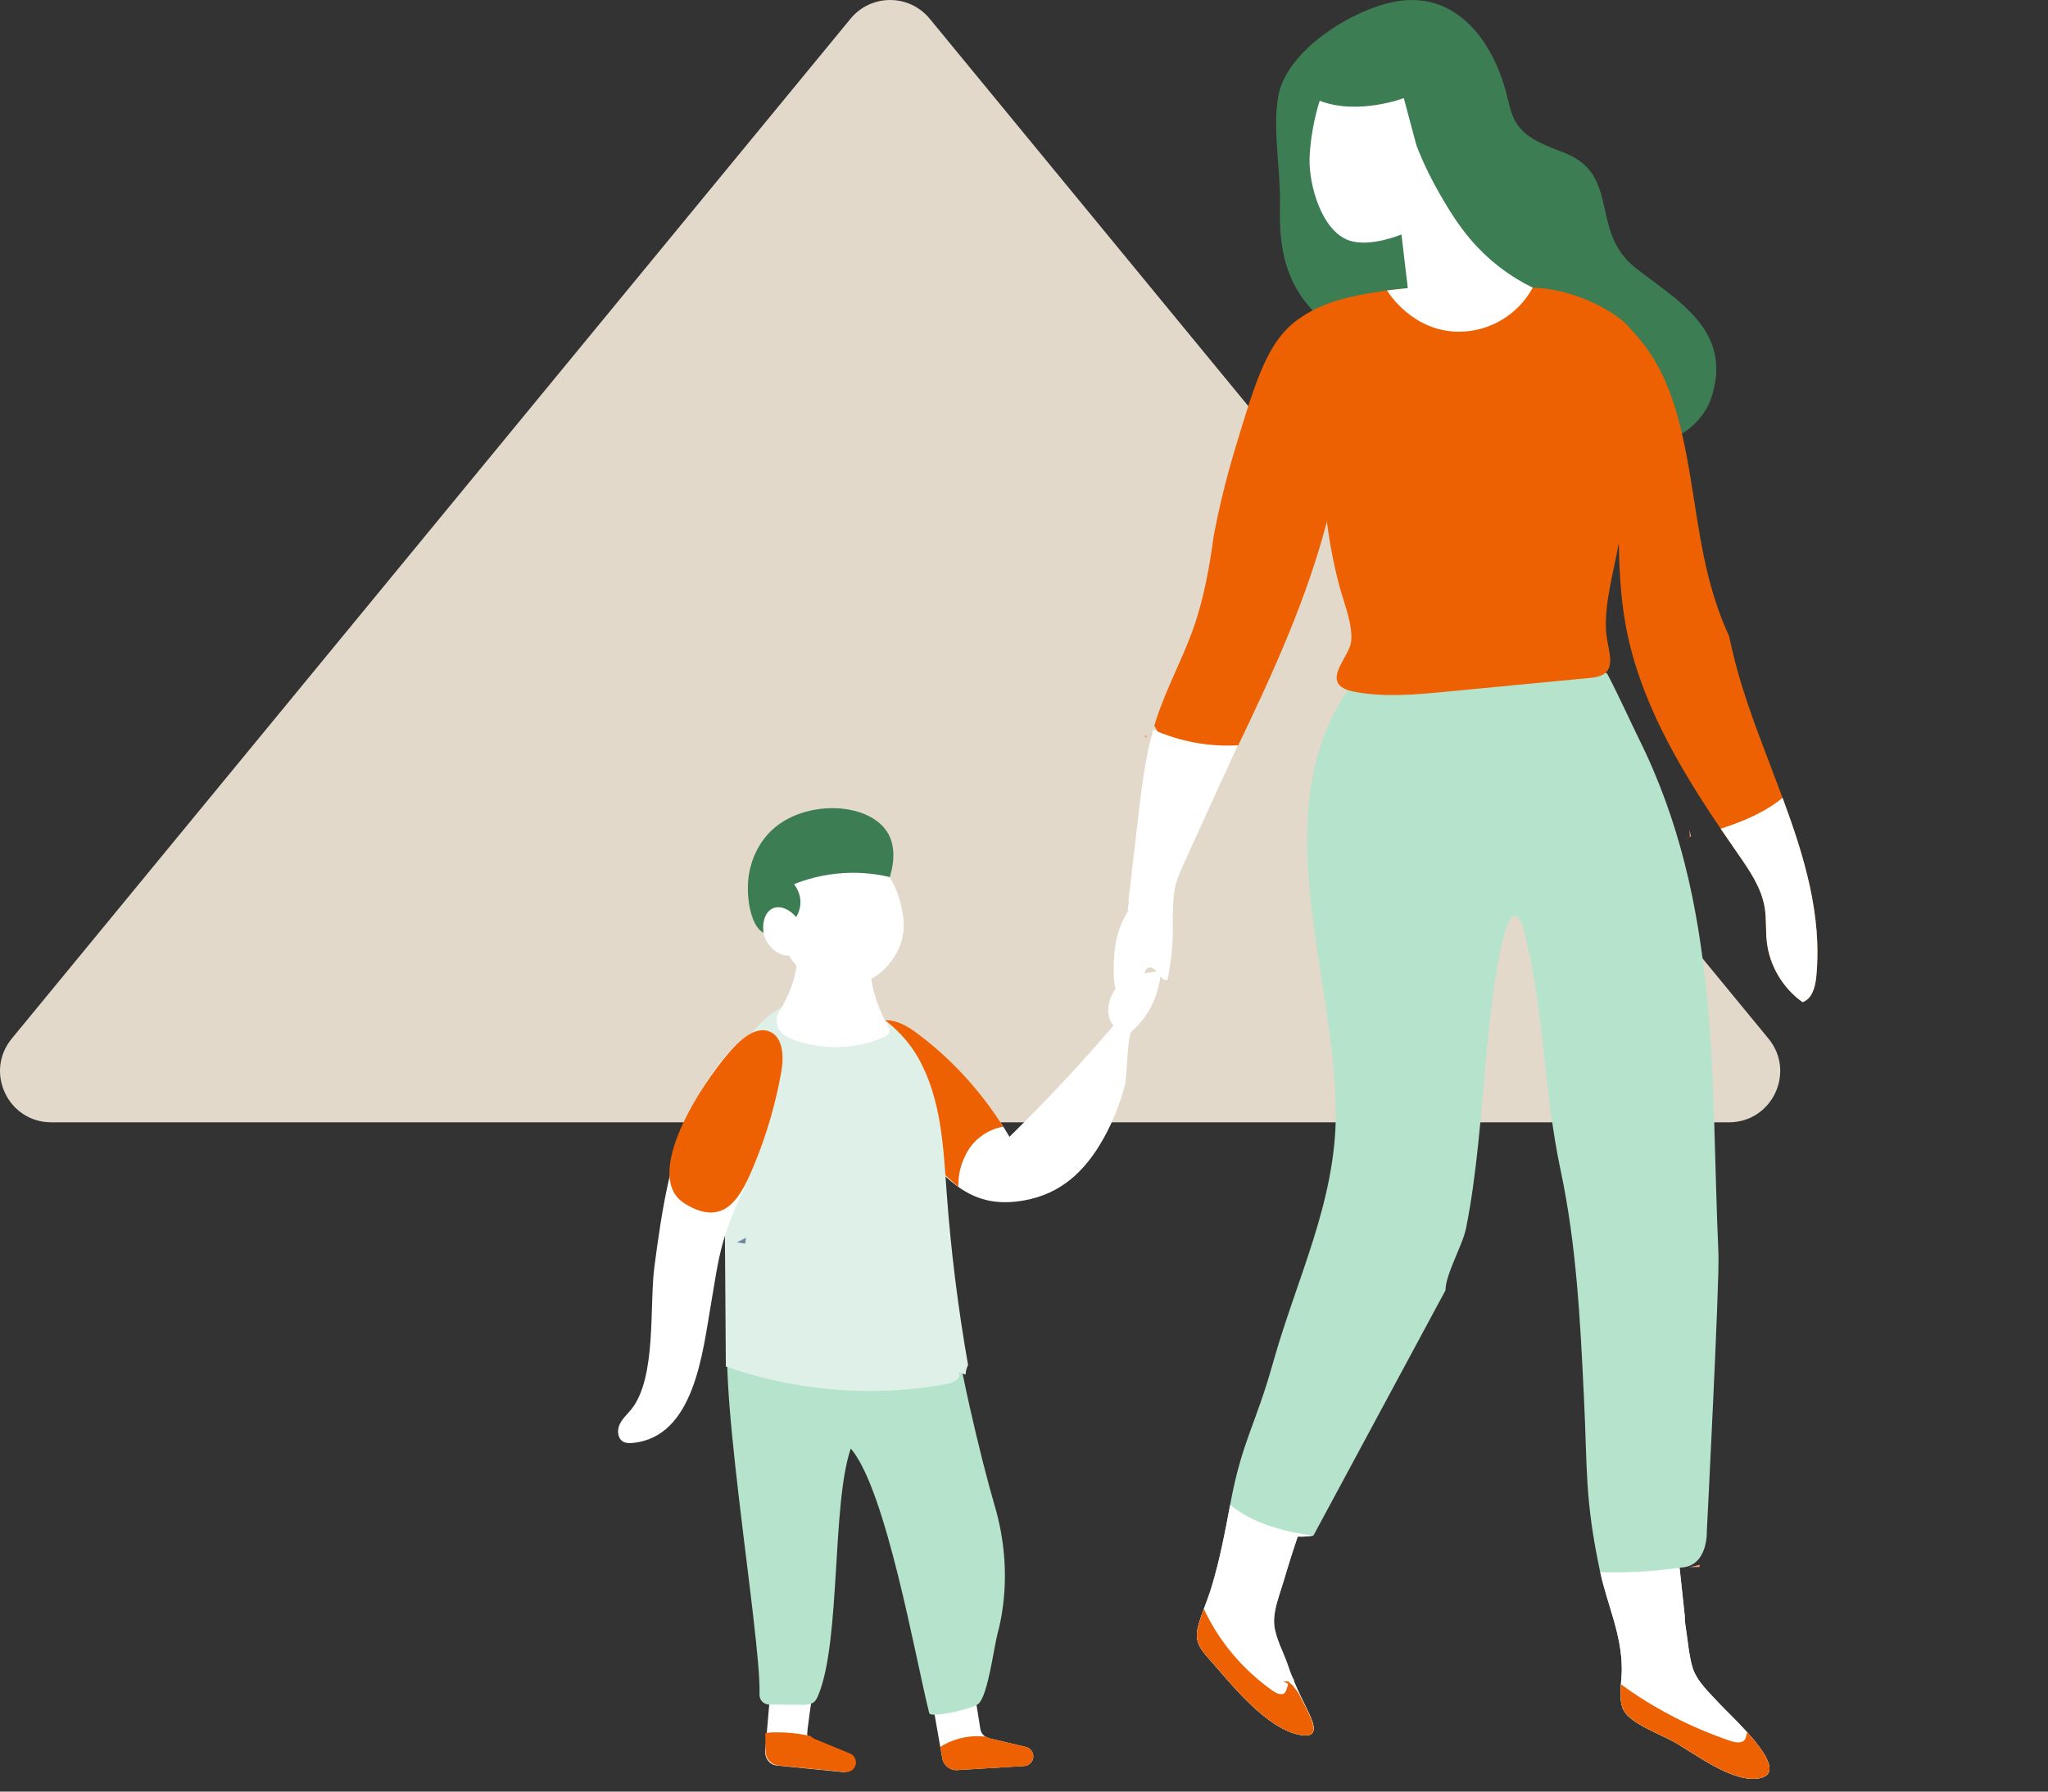 <?xml version="1.0" encoding="UTF-8"?>
<svg id="a" data-name="ﾑ饑1" xmlns="http://www.w3.org/2000/svg" width="160" height="140" viewBox="0 0 160 140">
  <rect x="0" y="0" width="160" height="140" fill="#333333" stroke="none"/>
  <path d="M66.451,1.46L.918,81.161c-2.146,2.61-.289,6.54,3.09,6.54h131.065c3.379,0,5.236-3.93,3.09-6.54L72.63,1.46c-1.6-1.946-4.579-1.946-6.179,0Z" fill="#e2d9cb"/>
  <g>
    <path d="M130.227,22.786c-.801-.623-1.64-1.218-2.422-1.828-3.647-2.847-1.183-7.223-5.492-8.979-1.398-.57-2.983-1.039-3.807-2.303-.47-.721-.614-1.598-.834-2.429-1.122-4.239-4.071-8.079-8.848-7.089-3.329.69-8.321,3.815-8.959,7.35-.471,2.611.208,5.927.133,8.564-.097,3.411.47,6.353,3.154,8.768.576.518,1.205.965,1.87,1.35l-2.15,3.166c.769,1.495,2.825,1.918,4.416,1.374,1.491-.51,2.663-1.646,3.757-2.791.708.043,1.418.039,2.122-.015,3.125-.238,6.704-1.209,9.079.837,1.618,1.394,2.084,3.81,3.749,5.147,2.525,2.026,6.755.189,7.727-2.899,1.247-3.961-.936-6.234-3.496-8.224Z" fill="#3c7d54"/>
    <path d="M125.277,47.862c-4.124.971-8.447,1.07-12.719,1.159-2.067.043-4.227.065-6.146-.542.05,1.018.046,2.04-.003,3.054-.03.625-.073,1.258-.144,1.89,3.113.332,6.204.849,9.333,1.032,3.202.188,6.505.004,9.472-1.046-.061-1.851.026-3.701.207-5.547Z" fill="#f9a183"/>
    <path d="M120.004,23.239c.03.04.063.08.095.12l-.355.482c.087-.201.173-.4.26-.601Z" fill="#d87c63"/>
    <path d="M107.937,22.757c-2.192.35-4.507.742-6.523,2.199-2.343,1.693-3.228,4.501-4.904,10.047-.834,2.762-1.353,5.113-1.675,6.783-.337,2.464-.765,4.904-1.565,7.208-.852,2.448-2.129,4.737-2.931,7.203-.058.173-.11.346-.161.52.657,1.183,1.549,2.247,2.756,2.883,1.044.55,2.085.552,3.05.198.251-.519.503-1.038.753-1.558,2.736-5.69,5.345-11.427,6.926-17.481.275-1.047.518-2.102.726-3.17.548-2.821.848-5.707,1.774-8.425.249-.73.391-1.089.596-1.496,1.553-3.081,4.644-4.454,6.598-5.083-1.302-.122-3.192-.182-5.421.173Z" fill="#ed6103"/>
    <path d="M131.985,64.829c.042.18.083.359.127.539-.201.059-.402.116-.603.173l.51-.158c-.011-.184-.023-.368-.034-.554Z" fill="#f9a183"/>
    <g>
      <path d="M141.897,76.33c-.078.791-.319,1.719-1.068,1.982-1.545-1.088-2.592-2.858-2.8-4.737-.096-.88-.018-1.778-.163-2.654-.257-1.565-1.199-2.917-2.104-4.221-.447-.642-.892-1.29-1.332-1.941-3.357-4.957-6.421-10.208-7.455-16.074-.362-2.06-.465-4.146-.511-6.24-.041-1.84-.039-3.687-.131-5.523-.185-3.605-.795-7.327-2.67-10.381-.165-.271-.342-.538-.529-.798-.644-.898-1.403-1.709-2.086-2.574l.193-.264c.395.03.978.108,1.645.334.596.202.816.372,1.888.927,1.472.763,1.501.672,1.98,1.001.475.327.959.832,1.657,1.732,1.254,1.616,2.054,3.525,2.608,5.48,1.194,4.219,1.409,8.642,2.505,12.884.394,1.524.905,3.021,1.563,4.448.192.908.406,1.81.656,2.706.931,3.344,2.301,6.63,3.52,9.926,1.696,4.581,3.103,9.183,2.635,13.987Z" fill="#ed6103"/>
      <path d="M141.896,76.33c-.078.791-.319,1.719-1.068,1.981-1.544-1.087-2.592-2.857-2.798-4.735-.097-.88-.019-1.778-.163-2.654-.258-1.565-1.199-2.918-2.104-4.221-.448-.643-.894-1.29-1.334-1.941,1.755-.571,3.472-1.29,4.834-2.417,1.696,4.582,3.102,9.183,2.633,13.988Z" fill="#fff"/>
    </g>
    <path d="M89.478,57.609l-.085-.127c.078-.028.158-.034.212.021.08.083-.125.22-.127.106Z" fill="#f9a183"/>
    <path d="M90.092,57.015c-.634,2.258-.909,4.605-1.182,6.936-.25,2.148-.501,4.296-.752,6.443.107.147-.132.641-.008.771-.991,1.582-1.17,3.097-1.135,4.965.018.981.232,2.042.971,2.687.117.103.277.197.421.138.129-.052.184-.201.225-.334.268-.873.536-1.746.804-2.619.038-.123.08-.252.179-.333.263-.214.639.073.825.357s.443.635.773.552c.329-1.608.465-3.256.406-4.896-.003-.077-.007-.155-.013-.233.015-.01.03-.017.044-.028,0-.711.003-1.056.086-1.71.102-.793.434-1.535.768-2.263,1.36-2.963,2.812-6.257,4.231-9.209-2.269.133-4.57-.29-6.644-1.224Z" fill="#fff"/>
    <g>
      <g>
        <path d="M105.49,53.394c-.079.044-.158.092-.234.147-.088.123-.175.246-.26.371.254-.117.453-.288.632-.478-.046-.012-.092-.026-.138-.039Z" fill="#b5e3cc"/>
        <path d="M136.5,135.369c-.86-.957-1.788-1.824-2.129-2.197-.83-.904-1.829-1.792-2.154-2.907-.287-.988-.377-2.234-.545-3.265-.04-.251-.057-.48-.05-.712l-.404-3.741-.01-.051c2.251,0,2.137-2.818,2.137-2.818,0,0,1.004-19.62.909-21.72-.618-13.789.186-27.363-6.211-40.216-.608-1.222-1.622-3.481-2.499-5.134-.749-.267-1.567-.351-2.383-.338-2.01.565-4.064.864-6.16.962-.514.096-1.03.184-1.549.253-1.82.242-3.714.231-5.549.273-1.395.032-2.876.038-4.248-.318-7.114,9.688-1.283,22.819-1.293,33.554-.006,6.957-3.06,12.903-4.909,19.503-1.373,4.905-2.418,6.094-3.328,10.988-.006.034-.012.066-.018.101-.408,2.177-.819,4.331-1.465,6.461-.042.137-.087.275-.133.412-.065.194-.135.388-.206.583-.034.093-.071.188-.105.281-.049.133-.099.264-.147.397-.063.171-.123.34-.182.511-.087.253-.17.505-.24.756-.4,1.415.238,1.966,1.181,3.042,1.53,1.75,4.213,5.097,6.784,5.545,1.641.287.983-1.068.449-2.156-.176-.357-.342-.697-.502-1.035-.04-.084-.077-.169-.115-.253-.05-.106-.093-.211-.141-.317-.059-.133-.109-.264-.166-.399-.006-.015-.005-.03-.005-.046,0-.122-.113-.241-.161-.363-.03-.076-.076-.154-.104-.232-.024-.061-.046-.123-.069-.186-.026-.07-.05-.141-.075-.211-.026-.074-.052-.148-.077-.224-.339-1.022-.987-2.147-1.08-3.193-.099-1.117.43-2.35.743-3.423.341-1.163.704-2.318,1.098-3.465.396.017.803-.004,1.223-.078l10.318-19.167c0-1.246,1.335-3.509,1.604-4.845.438-2.178.717-4.38.95-6.585.466-4.42.683-8.865,1.389-13.261.23-1.435,1.227-7.335,2.289-3.038,1.483,6.015,1.465,12.271,2.757,18.333,1.245,5.844,1.542,11.818,1.827,17.77.277,5.724.055,7.836,1.231,13.473.012.061.026.12.04.179.575,2.631,1.681,4.848,1.683,7.586,0,.331-.038.747-.067,1.178-.048.75-.065,1.554.222,2.056.573,1.009,2.789,1.826,3.845,2.401,1.653.902,4.624,3.268,6.733,2.889,1.663-.296.45-2.058-.935-3.593Z" fill="#b5e3cc"/>
      </g>
      <path d="M101.593,135.575c-2.572-.448-5.254-3.796-6.784-5.545-.943-1.075-1.58-1.626-1.181-3.042.071-.251.153-.503.24-.756.059-.171.119-.34.182-.511.048-.133.099-.264.147-.397.034-.093.071-.188.105-.281.071-.196.139-.389.206-.583.047-.137.091-.276.133-.412.646-2.13,1.058-4.284,1.465-6.461.979.836,2.913,1.957,6.505,2.407-.42.074-.828.095-1.223.078-.394,1.147-.757,2.302-1.098,3.465-.313,1.073-.842,2.306-.743,3.423.093,1.047.741,2.171,1.08,3.193.024.076.05.15.077.224.024.07.049.141.075.211.022.063.044.125.069.186.028.078.059.156.089.232.048.122.097.241.145.361.008.015.014.03.02.048.056.135.115.266.174.399.048.106.095.211.145.317.038.084.077.167.117.253.159.338.327.678.503,1.035.535,1.089,1.193,2.443-.448,2.156Z" fill="#fff"/>
      <path d="M132.756,122.454h-.908c.313,0,.63-.112.949-.175-.012.059-.026.175-.04.175Z" fill="#f9a183"/>
      <path d="M137.435,138.962c-2.109.378-5.08-1.987-6.733-2.89-1.056-.576-3.272-1.392-3.845-2.401-.287-.502-.27-1.305-.222-2.056.028-.431.067-.847.067-1.178-.002-2.738-1.108-4.955-1.683-7.586,1.342.044,3.619.03,6.201-.353l.404,3.765c-.006.232.01.473.05.724.167,1.032.258,2.284.545,3.271.325,1.115,1.324,2.006,2.154,2.91.341.372,1.27,1.241,2.129,2.198,1.385,1.535,2.598,3.298.935,3.594Z" fill="#fff"/>
      <path d="M101.593,135.575c-2.572-.448-5.254-3.796-6.784-5.545-.943-1.075-1.58-1.626-1.181-3.042.071-.251.153-.503.24-.756.059-.171.119-.34.182-.511,1.157,2.5,3.005,4.713,5.319,6.358.188.133.388.266.62.3.478.07.515-.325.642-.764.024-.082-.359-.163-.359-.247v-.002c0,.015.419.03.426.048.056.135.318.266.376.399.048.106.196.211.247.317.038.084.127.169.168.253.159.338.352.678.528,1.035.535,1.089,1.218,2.443-.423,2.156Z" fill="#ed6103"/>
      <path d="M137.435,138.962c-2.109.378-5.08-1.987-6.733-2.89-1.056-.576-3.272-1.392-3.845-2.401-.287-.502-.27-1.305-.222-2.056,2.584,1.888,5.482,3.387,8.56,4.425.386.131.906.215,1.126-.11.113-.165.095-.384.18-.562,1.385,1.535,2.598,3.298.935,3.594Z" fill="#ed6103"/>
    </g>
    <path d="M126.93,39.736c-.009.071-.165.95-.467,2.709-.38,2.217-1.131,4.649-.987,6.904.1,1.57,1.147,3.396-1.173,3.618-3.786.362-7.573.724-11.359,1.087-2.402.23-4.845.458-7.211-.016-.511-.102-1.091-.303-1.261-.795-.309-.896.997-2.175,1.09-3.144.129-1.348-.585-3.032-.926-4.32-.436-1.65-.761-3.328-.972-5.021-.486-3.876-.387-7.828.303-11.676.053-.711.115-1.444.255-2.149.176-.889.474-1.73,1.034-2.431.44-.548.985-.949,1.598-1.24.131-.064.268-.122.408-.176.357-.137.731-.243,1.116-.323,1.793-.372,3.584-.222,3.584-.222,0,0,1.319.039,1.395.041,3.764.109,4.967-.158,6.386-.106,4.332.158,7.753,2.898,7.602,3.334-.09.26-1.497-.178-1.809.397-.18.332.241.693.488,1.654.144.561.286,1.202.412,1.943.482,2.833,1.008,5.925.493,9.931Z" fill="#ed6103"/>
    <path d="M119.744,22.478c-.664-.325-1.633-.858-2.682-1.679-2.384-1.865-3.648-4.018-4.65-5.764-.499-.869-1.144-2.104-1.75-3.667l-.99-3.7s-3.587,1.362-6.572.206c-.169.537-.379,1.297-.542,2.224-.18,1.023-.241,1.9-.25,2.298-.047,2.032.924,5.677,3.13,6.406,1.632.539,4.05-.481,4.05-.481.166,1.397.332,2.794.498,4.191-.271.029-.544.059-.819.091-.269.031-.537.062-.803.095.094.158,1.977,3.204,5.595,3.222,2.401.012,4.629-1.314,5.786-3.441Z" fill="#fff"/>
    <path d="M68.226,80.157c.867-.874,2.255-.265,3.235.447,2.755,2.004,5.153,4.598,7.019,7.594.131.21.259.422.384.635,2.827-2.764,5.543-5.666,8.135-8.694-.782-.884-.388-2.478.5-3.233.886-.755,2.068-.902,3.186-1.022-.084,1.831-.961,3.578-2.268,4.706-.35.302-.364,3.529-.53,4.178-.376,1.471-.945,2.896-1.689,4.22-1.416,2.52-3.294,4.304-6.196,4.817-4.094.724-5.884-1.501-8.573-4.395-1.847-1.988-3.631-4.384-3.766-7.225-.035-.729.075-1.535.565-2.029Z" fill="#fff"/>
    <path d="M68.226,80.157c.867-.874,2.255-.265,3.235.447,2.707,1.969,5.067,4.511,6.92,7.442-.661.102-1.286.397-1.808.8-.712.55-1.099,1.215-1.408,2.04-.201.537-.295,1.165-.298,1.732,0,.047.009.095.01.142-1.2-1.052-2.352-2.169-3.449-3.349-1.847-1.988-3.631-4.384-3.766-7.225-.035-.729.075-1.535.565-2.029Z" fill="#ed6103"/>
    <path d="M74.783,138.322l5.233-.318c.172-.01.326-.077.447-.182.162-.139.264-.345.264-.574,0-.351-.242-.656-.583-.736l-2.884-.683c-.069-.016-.135-.041-.196-.072-.003-.002-.005-.003-.008-.005-.028-.013-.055-.029-.08-.046-.024-.016-.049-.034-.072-.052-.094-.077-.172-.173-.227-.282-.043-.083-.072-.172-.088-.266l-.029-.187-.393-2.466-3.342.454.57,3.235.066.375.157.886c.099.558.6.953,1.166.92Z" fill="#fff"/>
    <path d="M74.783,138.322l5.233-.318c.172-.01.326-.077.447-.182.162-.139.264-.345.264-.574,0-.351-.242-.656-.583-.736l-2.884-.683c-.069-.016-.135-.041-.196-.072l.308.011c-.047-.009-.093-.017-.14-.024-.084-.016-.169-.029-.256-.038-1.107-.13-2.255.091-3.232.63-.096.053-.193.112-.284.18l.157.886c.099.558.6.953,1.166.92Z" fill="#ed6103"/>
    <path d="M60.17,132.31l-.265,3.122-.134,1.442c.009.567.363,1.036.928,1.091l5.179.51c.025.002.031.003.056.003.366,0,.677-.267.735-.637.055-.347-.14-.686-.464-.82l-2.744-1.129c-.128-.052-.24-.132-.328-.232-.021-.025-.044-.052-.062-.079-.071-.101.401-3.195.401-3.195l-3.303-.078Z" fill="#fff"/>
    <path d="M59.79,135.432l.024,1.442c.009.567.442,1.036,1.006,1.091l5.219.51c.025.002.051.003.076.003.366,0,.686-.267.745-.637.055-.347-.135-.686-.459-.82l-2.741-1.129c-.128-.052-.239-.132-.327-.232-.952-.211-1.929-.308-2.905-.287-.209.005-.427.018-.638.058Z" fill="#ed6103"/>
    <path d="M59.336,132.414c-.017.427.326.781.753.784l2.569.019c.324.002.678-.005.929-.211.178-.146.272-.367.358-.58,1.747-4.287,1.029-14.889,2.522-19.233,2.777,3.235,5.055,16.44,6.132,20.681.102.401,3.438-.337,3.858-.748.749-.733,1.189-4.431,1.495-5.548.143-.522.261-1.098.354-1.719.415-2.766.181-5.592-.616-8.273-.997-3.353-3.07-12.011-3.337-15.532-2.01-4.52-3.812-2.643-8.055-2.708-2.433-.037-4.817.723-6.953,1.811-.822.419-1.645.915-2.129,1.663-1.68,2.597,2.294,25.106,2.119,29.595Z" fill="#b5e3cc"/>
    <path d="M68.316,69.33l.712-.056c-.233.014-.472.032-.712.056Z" fill="#9e5d4e"/>
    <path d="M57.348,83.367c.785-2.299,2.513-4.45,4.964-5.189,3.659-1.104,7.658,1.336,9.446,4.526,1.788,3.19,1.941,6.93,2.203,10.525.328,4.503.887,8.991,1.67,13.445-.119.227-.188.475-.19.735l-.587-.17c.36.334-.272.804-.768.896-5.777,1.072-11.87.598-17.379-1.351-.039-5.414-.077-10.828-.116-16.242-.017-2.414-.027-4.875.758-7.174Z" fill="#def0e7"/>
    <path d="M51.121,99.028c-.394,3.015.179,8.62-1.788,11.085-.314.394-.71.735-.923,1.191s-.166,1.098.271,1.349c.224.129.499.127.756.102,4.828-.47,5.459-7.138,6.106-10.835.291-1.661.505-3.34.973-4.96,0-.004.003-.007.004-.011.043-.146.085-.29.132-.434.219-.688.482-1.361.761-2.028.493-1.181,1.046-2.338,1.531-3.521.956-2.321,1.66-4.747,2.098-7.218.208-1.186.152-2.753-.972-3.161-.837-.304-1.724.275-2.376.885-3.075,2.877-4.595,6.854-5.514,11.048-.469,2.151-.778,4.361-1.06,6.508Z" fill="#fff"/>
    <path d="M69.31,73.254c.034-.388.591-6.927-.301-8.425-.252-.424-.603-.641-.603-.641-.697-.432-1.533-.102-2.073-.078-.824.037-1.81.287-2.048,1.077-.219.729-3.89,4.203-3.388,4.774.996,1.134,6.143-.426,6.968.838.526.806,1.026,1.666,1.15,2.621l.294-.167Z" fill="#3c7d54"/>
    <path d="M68.487,67.213c-.427-.167-.854-.334-1.281-.502-.486.141-1.167.277-1.982.253-1.358-.04-2.388-.505-2.939-.807-.73,1.09-.488,2.725-.309,3.964.222,1.537.462,3.135-.435,4.356.914,1.739,2.778,2.762,4.703,2.585,2.137-.196,3.597-1.802,4.115-3.302.475-1.375.143-2.612-.058-3.36-.432-1.608-1.321-2.675-1.813-3.188Z" fill="#fff"/>
    <path d="M69.339,80.086c-1.112-1.933-1.591-4.171-1.354-6.355.07-.648.047-1.299-.06-1.941-.087-.519-.117-1.078-.537-1.467-.216-.2-.504-.317-.785-.43-.704-.283-1.407-.567-2.111-.85-.608-.245-1.237-.494-1.903-.505-.135-.002-.281.009-.387.088-.143.107-.162.298-.168.466-.024.736-.01,1.473.042,2.207.103,1.445.355,2.898.134,4.334-.157,1.018-.548,1.993-1.034,2.917-.082.155-.159.283-.236.391-.531.738-.23,1.746.63,2.131,2.265,1.015,5.247.972,7.394.003.232-.105.485-.251.529-.484.033-.175-.065-.346-.155-.502Z" fill="#fff"/>
    <path d="M58.48,68.528c.054-.424.36-2.474,2.088-3.893,2.633-2.164,7.428-1.927,8.817.498.21.367.729,1.461.129,3.403-.866-.205-2.078-.394-3.523-.317-1.697.09-3.056.512-3.955.871.19.257.525.796.499,1.489-.054,1.442-1.638,2.64-2.628,2.412-1.231-.284-1.637-2.796-1.426-4.463Z" fill="#3c7d54"/>
    <path d="M58.287,96.721l-.714.359c.216.035.431.071.649.102,0-.004.002-.008.002-.012.02-.151.039-.3.063-.449Z" fill="#7089a1"/>
    <path d="M52.386,92.477c.149.65.495,1.19,1.097,1.566,3.169,1.975,4.428-.56,5.461-3.077.956-2.321,1.66-4.747,2.098-7.218.208-1.186.152-2.753-.972-3.161-.837-.304-1.724.275-2.376.885-1.777,1.664-6.058,7.726-5.308,11.005Z" fill="#ed6103"/>
    <path d="M62.525,72.206c.351.833.164,2.062-.605,2.386s-1.778-.402-2.129-1.235-.164-2.062.605-2.386,1.778.402,2.129,1.235Z" fill="#fff"/>
  </g>
</svg>